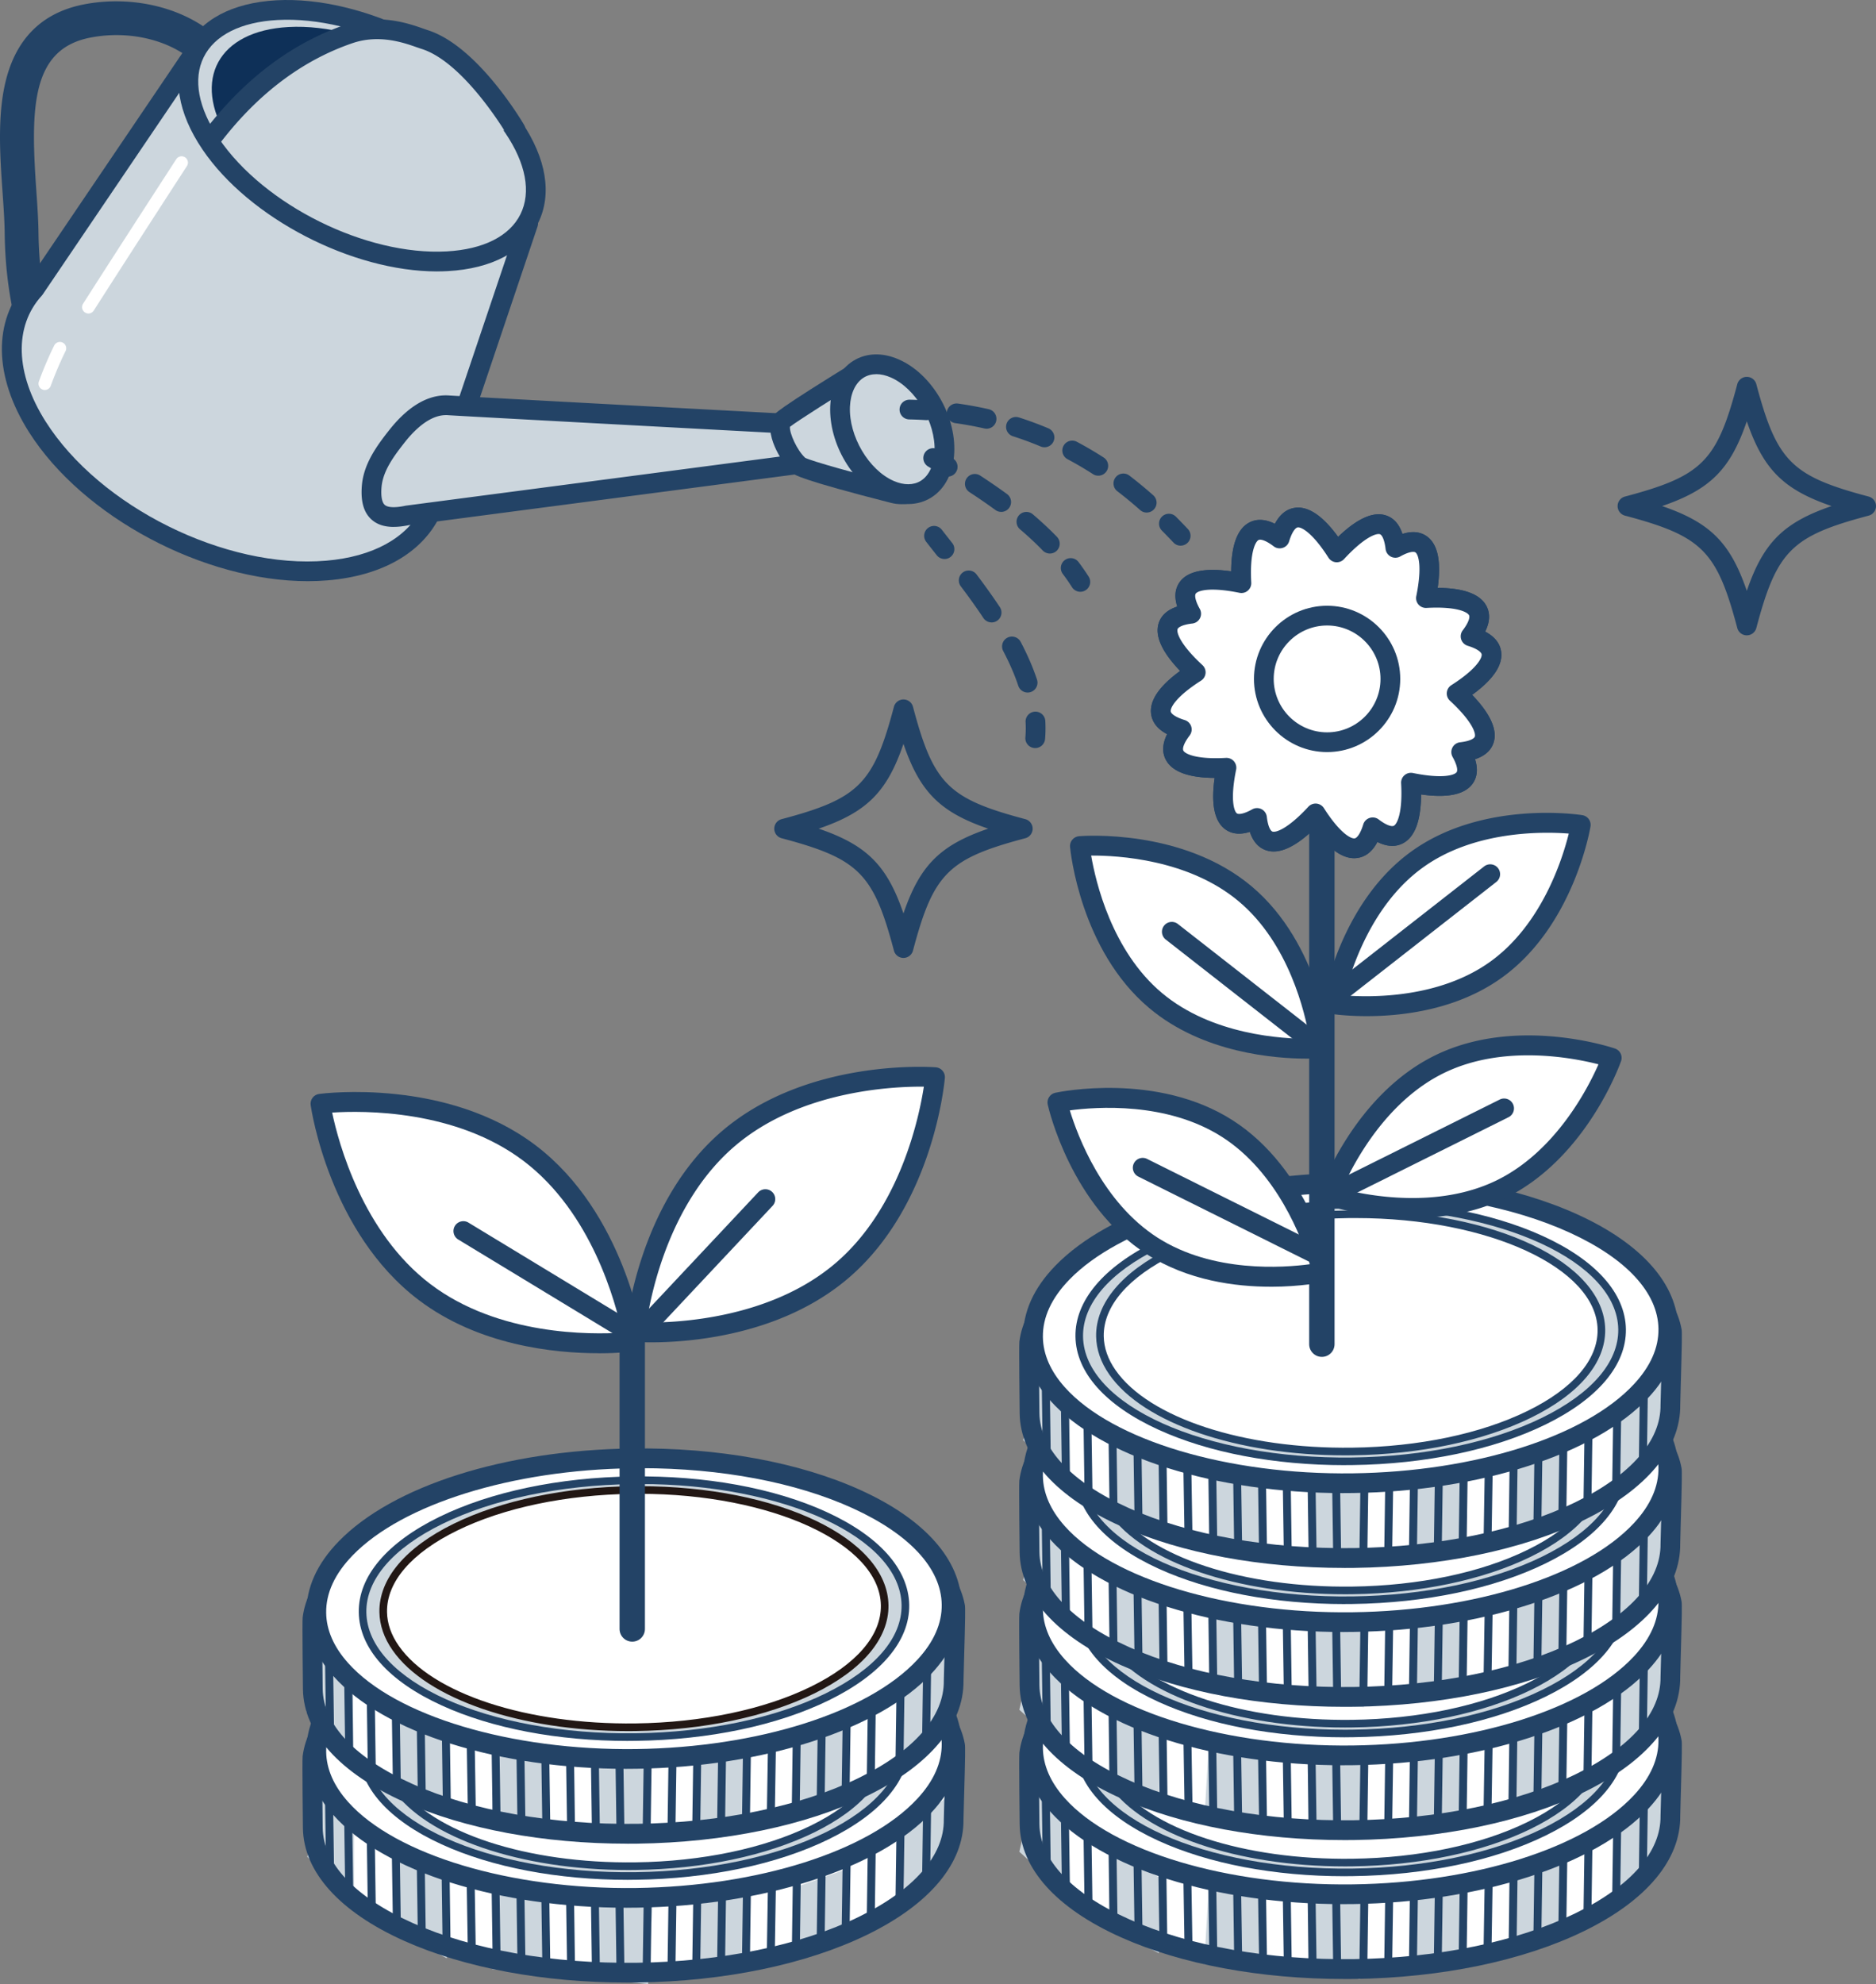 <svg id="design" xmlns="http://www.w3.org/2000/svg" viewBox="0 0 665.34 703.43"><rect x="0" y="0" width="665.34" height="703.43" fill="#808080" stroke="none"/><defs><style>.cls-1{fill:#fff}.cls-2{fill:#ccd6dd}.cls-3{fill:#234366}</style></defs><path class="cls-3" d="M12.72 124.14c-2.6 0-5-1.71-5.76-4.33-3.41-11.74-5.14-23.91-5.3-37.2-.05-4.32-.39-9.19-.75-14.35-.89-12.71-1.89-27.1 1.06-39.3 3.68-15.28 13-24.49 27.67-27.38 15.98-3.14 33.14.47 44.78 9.42 8.23 6.34 13.1 14.92 13.7 24.16a6.007 6.007 0 0 1-5.6 6.38c-3.3.22-6.16-2.29-6.38-5.6-.48-7.37-5.18-12.46-9.04-15.43-8.99-6.91-22.45-9.66-35.15-7.16-20.92 4.11-21.1 25.01-19.08 54.07.37 5.33.72 10.37.78 15.03.15 12.19 1.73 23.32 4.83 34.01a6 6 0 0 1-5.76 7.67z"/><path class="cls-2" d="m12.26 102.41 57.62-85.05 117.45 61.81-34.51 102.38c-5.59 11.33-18.3 19.13-36.8 20.71-36.94 3.16-82.98-19.67-102.82-50.99-12.16-19.2-11.66-37.13-.94-48.86z"/><path class="cls-3" d="M109.15 206.05c-36.67 0-79.73-22.64-98.9-52.9-12.52-19.77-12.79-39.52-.74-52.9L66.98 15.4c1-1.48 2.95-1.96 4.53-1.13l117.45 61.81c1.52.8 2.24 2.59 1.69 4.21l-34.51 102.38c-.05.15-.11.29-.18.43-6.4 12.97-20.48 21.01-39.64 22.65-2.36.2-4.75.3-7.17.3zM71.02 21.91l-55.86 82.47c-.09.14-.2.27-.31.4-9.97 10.91-9.48 27.6 1.31 44.63 19.18 30.28 63.84 52.43 99.56 49.37 16.52-1.41 28.54-8.01 33.86-18.57l33.48-99.33L71.02 21.91zm-58.76 80.5z"/><path class="cls-2" d="M74.72 51.05c16.66 24.59 54.2 43.21 83.86 41.58 29.65-1.62 40.19-22.86 23.53-47.45C165.45 20.59 127.9 1.98 98.25 3.6S58.06 26.46 74.72 51.05z"/><path class="cls-3" d="M155 96.23c-30.05 0-66.63-18.8-83.18-43.22-8.8-12.98-10.87-25.71-5.84-35.86C71.01 7 82.4.96 98.06.1c30.71-1.67 69.7 17.67 86.94 43.12 8.8 12.98 10.87 25.71 5.84 35.85s-16.42 16.2-32.08 17.05c-1.24.07-2.5.1-3.77.1h.01zM77.62 49.08c16.02 23.64 52.24 41.61 80.77 40.05 13.03-.71 22.33-5.39 26.19-13.17s1.95-18.02-5.37-28.82C163.19 23.5 126.97 5.54 98.44 7.09c-13.03.71-22.33 5.39-26.19 13.17s-1.95 18.02 5.36 28.82h.01z"/><path d="M80.74 48.81c16.97-21.08 31.72-31.83 43.14-36.83-7.36-1.9-14.71-2.78-21.58-2.4-24.92 1.36-34.24 18.74-21.56 39.23z" style="fill:#0e3058"/><path class="cls-2" d="M182.84 46.03s-15.61-26.75-32.22-32.02c-4.18-1.32-14.77-6.11-26.74-2.03-11.75 4.01-29.54 12.87-46.51 33.95-.91 1.13-1.83 2.29-2.76 3.49l108.23-3.39z"/><path class="cls-3" d="M74.61 52.92c-.75 0-1.5-.24-2.14-.74a3.501 3.501 0 0 1-.62-4.91c.94-1.21 1.87-2.39 2.8-3.54 13.73-17.05 29.91-28.85 48.1-35.06 11.73-4.01 22.27-.32 27.33 1.46.61.21 1.14.4 1.6.55 17.7 5.61 33.52 32.45 34.19 33.59.97 1.67.41 3.81-1.26 4.79-1.67.97-3.81.41-4.79-1.26-.15-.26-15.14-25.65-30.26-30.45-.51-.16-1.11-.37-1.8-.61-4.65-1.63-13.31-4.66-22.75-1.44-16.91 5.78-32.03 16.82-44.91 32.83-.9 1.12-1.81 2.26-2.72 3.44-.69.89-1.72 1.35-2.77 1.35z"/><path class="cls-2" d="M145.81 149.23c3.82-3.41 8.35-5.89 13.3-5.52 3.44.26 117.24 6.37 133.57 7.21l-4.13 12.9-144.12 18.91c-9.03 1.93-13.39-.8-12.6-10.29.56-6.8 4.89-12.66 9.06-17.92 1.46-1.84 3.11-3.67 4.93-5.3z"/><path class="cls-3" d="M139.62 186.81c-3.28 0-5.85-.85-7.78-2.55-2.83-2.49-3.97-6.45-3.5-12.11.63-7.65 5.19-13.98 9.81-19.8 1.74-2.19 3.53-4.12 5.34-5.73 5.2-4.65 10.55-6.8 15.9-6.4 3.38.25 116.12 6.31 133.48 7.2 1.08.06 2.08.61 2.7 1.51.62.89.79 2.02.46 3.06l-4.13 12.9a3.491 3.491 0 0 1-2.88 2.4l-143.99 18.89c-1.98.41-3.77.62-5.4.62zm18.52-39.63c-3.17 0-6.53 1.57-10 4.67-1.51 1.35-3.03 2.98-4.51 4.86-4.11 5.19-7.84 10.33-8.32 16.03-.26 3.16.15 5.39 1.15 6.27 1.09.96 3.66 1.07 7.23.31.09-.02.18-.04.28-.05l141.92-18.62 2.07-6.47c-27.04-1.42-125.93-6.74-129.11-6.98-.24-.02-.47-.03-.71-.03zm-12.33 2.07z"/><path class="cls-2" d="M307.29 129.83c4.34-2.4 28.35 23.44 24.8 34.53-2.64 8.26-8.73 12.1-15.17 10.54 0 0-31.45-8.02-33.47-9.77-2.8-2.43-8.35-11.3-6.37-15.72.62-1.4 30.21-19.57 30.21-19.57z"/><path class="cls-3" d="M319.73 178.75c-1.19 0-2.4-.14-3.63-.44-32.29-8.24-34.28-9.96-34.94-10.53-1.91-1.65-4.25-4.96-5.84-8.23-1.57-3.23-3.09-7.87-1.44-11.56.52-1.17 1.06-2.38 31.57-21.13.05-.03.09-.06.14-.08 3.31-1.83 7.3.87 10.41 3.42 8.21 6.75 22.83 24.58 19.42 35.24-2.66 8.33-8.72 13.32-15.7 13.32zm-34.16-16.43c2.54 1.25 18.22 5.61 32.22 9.19 4.76 1.15 8.98-1.99 10.97-8.22.71-2.21-.57-6.43-3.41-11.29-5.42-9.27-14.02-17.36-17.07-18.68-12.12 7.46-25.17 15.74-28.12 17.99-.2 2.29 2.54 8.37 5.4 11h.01zm-.13-.06zm-5.74-10.55z"/><g><path class="cls-2" d="M334.94 160.27c.5-11.89-7.38-25.16-17.59-29.64-10.22-4.48-18.91 1.54-19.41 13.43s7.37 25.17 17.59 29.64c10.21 4.48 18.9-1.54 19.41-13.43z"/><path class="cls-3" d="M322.12 178.7c-2.58 0-5.28-.59-7.99-1.78-11.6-5.08-20.25-19.58-19.68-33 .3-7.1 3.28-12.93 8.16-15.98 4.61-2.87 10.34-3.06 16.15-.51 11.6 5.08 20.25 19.57 19.68 32.99-.3 7.11-3.28 12.93-8.17 15.98-2.45 1.53-5.22 2.3-8.15 2.3zm-11.34-46.04c-1.65 0-3.16.41-4.47 1.22-2.9 1.81-4.67 5.57-4.87 10.33-.44 10.38 6.66 22.42 15.5 26.29 3.62 1.59 7.04 1.57 9.63-.04 2.9-1.81 4.67-5.57 4.88-10.34.44-10.38-6.66-22.41-15.5-26.29-1.8-.79-3.54-1.18-5.16-1.18h-.01zm24.16 27.63z"/></g><path class="cls-1" d="M15.9 138.27c-.25 0-.5-.04-.74-.13a2.246 2.246 0 0 1-1.38-2.86c.09-.25 2.2-6.24 5.45-12.8.55-1.11 1.9-1.56 3.01-1.01 1.11.55 1.56 1.9 1.01 3.01-3.13 6.32-5.21 12.23-5.24 12.29-.32.92-1.19 1.5-2.12 1.5zM31.36 111.14a2.248 2.248 0 0 1-1.9-3.45c12.58-19.72 32.85-50.94 33.06-51.26a2.256 2.256 0 0 1 3.11-.66c1.04.68 1.34 2.07.66 3.11-.2.31-20.46 31.52-33.04 51.23-.43.67-1.15 1.04-1.89 1.04z"/><g><path class="cls-3" d="M328.53 148.94h-.22c-1.93-.12-3.9-.2-5.85-.24a3.49 3.49 0 0 1-3.42-3.57c.04-1.93 1.61-3.45 3.57-3.42 2.05.04 4.11.13 6.14.25 1.93.12 3.4 1.78 3.28 3.71a3.5 3.5 0 0 1-3.49 3.28h-.01zM406.69 181.72c-.83 0-1.66-.29-2.32-.88-2.67-2.37-5.41-4.63-8.14-6.71a3.504 3.504 0 0 1 4.25-5.57c2.86 2.19 5.73 4.55 8.53 7.03a3.498 3.498 0 0 1 .3 4.94c-.69.78-1.65 1.18-2.62 1.18zm-17.17-13.07c-.65 0-1.31-.18-1.89-.56-2.96-1.9-6-3.69-9.06-5.31a3.501 3.501 0 0 1 3.27-6.19 130.7 130.7 0 0 1 9.58 5.61 3.505 3.505 0 0 1-1.9 6.45zm-19.08-10.08c-.45 0-.91-.09-1.35-.27-3.21-1.35-6.52-2.57-9.84-3.63-1.84-.59-2.86-2.56-2.27-4.4s2.56-2.85 4.4-2.27c3.51 1.12 7.02 2.42 10.42 3.85 1.78.75 2.62 2.8 1.87 4.58a3.492 3.492 0 0 1-3.23 2.14zm-20.54-6.58c-.26 0-.52-.03-.78-.09-3.37-.76-6.85-1.4-10.33-1.89-1.91-.27-3.25-2.04-2.98-3.95s2.04-3.25 3.95-2.98c3.68.52 7.35 1.19 10.91 2a3.504 3.504 0 0 1-.77 6.92zM418.73 193.46c-.93 0-1.86-.37-2.55-1.1-1.41-1.49-2.75-2.88-4.1-4.24-1.36-1.37-1.36-3.59.01-4.95s3.59-1.36 4.95 0c1.4 1.41 2.79 2.84 4.24 4.38a3.496 3.496 0 0 1-.15 4.95c-.68.64-1.54.95-2.4.95z"/></g><g><path class="cls-3" d="M336.1 168.99c-.62 0-1.25-.16-1.82-.51a772.06 772.06 0 0 0-5.11-3.08 3.5 3.5 0 0 1 3.59-6.01c1.71 1.02 3.44 2.06 5.17 3.11a3.501 3.501 0 0 1-1.82 6.49h-.01zM372.34 196.25a3.5 3.5 0 0 1-2.52-1.07c-2.43-2.51-5.14-5.04-8.06-7.52a3.5 3.5 0 0 1-.4-4.93 3.5 3.5 0 0 1 4.93-.4c3.09 2.63 5.97 5.31 8.56 7.99 1.34 1.39 1.31 3.61-.08 4.95-.68.66-1.56.98-2.43.98zm-17.25-14.77c-.72 0-1.44-.22-2.06-.67-2.84-2.07-5.86-4.15-9.21-6.34a3.503 3.503 0 0 1-1.02-4.84 3.5 3.5 0 0 1 4.84-1.02c3.46 2.26 6.57 4.4 9.51 6.55a3.5 3.5 0 0 1 .76 4.89c-.68.94-1.75 1.44-2.83 1.44zM383.16 209.81c-1.16 0-2.29-.57-2.96-1.62-1-1.57-2.1-3.16-3.27-4.71a3.496 3.496 0 0 1 .7-4.9 3.505 3.505 0 0 1 4.9.7c1.27 1.7 2.47 3.43 3.57 5.15 1.04 1.63.56 3.79-1.07 4.83-.58.37-1.23.55-1.88.55z"/></g><g><path class="cls-3" d="M334.97 198.18a3.48 3.48 0 0 1-2.75-1.34l-.14-.17c-1.23-1.56-2.43-3.09-3.58-4.56a3.491 3.491 0 0 1 .62-4.91 3.492 3.492 0 0 1 4.91.62c1.14 1.47 2.33 2.98 3.55 4.53l.14.17a3.51 3.51 0 0 1-.58 4.92c-.64.51-1.41.75-2.16.75h-.01zM364.46 245.53a3.5 3.5 0 0 1-3.32-2.4c-1.29-3.89-3.09-8.03-5.34-12.31-.9-1.71-.25-3.83 1.46-4.73s3.83-.24 4.73 1.47c2.44 4.62 4.38 9.12 5.79 13.37.61 1.83-.39 3.82-2.22 4.42-.37.12-.74.18-1.1.18zm-12.77-24.86c-1.13 0-2.24-.55-2.92-1.56-2.3-3.47-4.92-7.14-8.01-11.24a3.505 3.505 0 0 1 .69-4.9 3.503 3.503 0 0 1 4.9.69c3.17 4.21 5.87 8 8.25 11.58 1.07 1.61.63 3.78-.98 4.85-.6.4-1.27.59-1.93.59zM367.15 265.22c-.1 0-.2 0-.3-.01a3.506 3.506 0 0 1-3.19-3.79c.15-1.78.18-3.62.07-5.49a3.502 3.502 0 0 1 6.99-.41c.13 2.2.1 4.39-.08 6.5a3.508 3.508 0 0 1-3.48 3.2h-.01z"/></g><g><path class="cls-1" d="M592.42 643.76c.42 29.17-49.12 53.49-112.25 54.33-63.11.85-114.62-22.12-115.04-51.3-.02-1.17-.26-23.84-.12-25 3.47-27.62 52.86-41.28 113.46-42.08 60.01-.8 109.42 10.75 114.48 37.89.27 1.39-.55 24.71-.53 26.16z"/><path class="cls-2" d="m393.35 656.2 17.75 9.35-.1 26.92-17.81-9.22.16-27.05zM428.73 668.14l17.66 3.45v26.02l-19.29-1.28 1.63-28.19zM463.95 671.59s20.02.26 20 1.72-1.56 28.31-1.56 28.31l-18.44-1.79v-28.24zM499.96 673.31l17.66-2.72 1.18 24.94-18.84 3.45v-25.67zM535.32 667.05l17.67-6.27v24.57l-17.72 5.6.05-23.9zM572.59 648l17.17-13.86-.49 21.21s-16.06 22.86-16.03 20.6-.65-27.95-.65-27.95zM367.11 631.71l11 14.26v25.58l-16.59-15.04 5.59-24.8z"/><path class="cls-3" d="M476.77 701.62c-29.74 0-57.7-5.19-79.05-14.71-23.05-10.28-35.86-24.5-36.09-40.06 0-.24-.28-23.92-.1-25.46 3.44-27.37 47.13-44.24 116.89-45.16 69.93-.95 112.96 13.91 117.96 40.74.19.98.17 4.11-.31 20.61-.09 2.94-.17 5.71-.16 6.14.22 15.58-11.94 30.14-34.26 40.99-21.56 10.48-50.48 16.48-81.44 16.9-1.15.02-2.3.02-3.45.02zm-108.28-79.48c-.09 1.89.09 21.28.14 24.59.18 12.67 11.53 24.66 31.94 33.76 21.28 9.49 49.53 14.49 79.56 14.09 29.95-.4 57.81-6.15 78.47-16.19 19.74-9.59 30.51-21.88 30.32-34.59 0-.5.05-2.45.17-6.44.17-5.7.51-17.48.4-19.24-4.35-22.41-46.84-35.76-110.97-34.91-64.88.86-107.02 15.77-110.03 38.94zm221-3.97s0 .05.01.07c0-.02 0-.05-.01-.07z"/><path class="cls-3" d="m387.46 675.35-2.82.04-.45-31.65 2.81-.05.46 31.66zM379.46 669.83l-2.83.04-.45-31.65 2.83-.03.45 31.64zM372.65 661.48l-2.82.04-.45-31.66 2.83-.03.44 31.65zM396.34 681.22l-2.81.02-.46-31.64 2.81-.04.46 31.66zM405.17 683.59l-2.81.04-.46-31.66 2.82-.03.45 31.65z"/><path class="cls-3" transform="rotate(-.78 412.67 672.015)" d="M410.95 656.52h2.82v31.66h-2.82z"/><path class="cls-3" transform="rotate(-.93 421.487 674.981)" d="M419.85 659.08h2.82v31.65h-2.82z"/><path class="cls-3" d="m431.71 692.68-2.82.04-.44-31.66 2.8-.03.46 31.65zM440.54 694.75l-2.82.05-.45-31.65 2.8-.03.47 31.63zM449.38 697.23l-2.83.03-.45-31.65 2.82-.04.46 31.66zM458.14 697.58l-2.8.05-.47-31.65 2.82-.04.45 31.64zM466.94 696.98l-2.82.04-.45-31.66 2.8-.03.47 31.65zM475.64 696.98l-2.82.04-.45-31.66 2.81-.03.46 31.65zM561.58 679.7l2.82.04.45-31.65-2.81-.05-.46 31.66zM571.76 674.19l2.82.04.45-31.66-2.82-.03-.45 31.65zM581.19 667.29l2.83.04.45-31.65-2.83-.03-.45 31.64zM552.71 682.3l2.8.03.46-31.64-2.81-.04-.45 31.65zM543.87 684.68l2.81.04.46-31.67-2.82-.02-.45 31.65z"/><path class="cls-3" transform="rotate(-89.21 536.681 673.476)" d="M520.86 672.07h31.66v2.82h-31.66z"/><path class="cls-3" transform="rotate(-89.07 527.815 676.047)" d="M511.99 674.64h31.65v2.82h-31.65z"/><path class="cls-3" d="m517.33 693.77 2.82.04.45-31.66-2.81-.04-.46 31.66zM508.51 695.84l2.81.04.45-31.64-2.8-.04-.46 31.64zM499.66 698.32l2.83.03.45-31.66-2.82-.03-.46 31.66zM490.9 698.67l2.8.05.48-31.65-2.83-.04-.45 31.64zM482.11 698.07l2.81.03.46-31.65-2.81-.03-.46 31.65z"/><g><path class="cls-1" d="M591.68 616.79c.11 7.8-3.32 15.26-9.6 22.02-17.38 18.74-56.57 32.16-102.28 32.76-47.14.63-87.71-12.51-104.8-31.72-5.47-6.14-8.54-12.92-8.64-20.04-.43-29.44 49.66-53.97 111.89-54.8 62.22-.83 113 22.34 113.43 51.78z"/><path class="cls-3" d="M476.58 675.09c-45.62 0-86.27-12.78-104.19-32.91-6.21-6.97-9.41-14.48-9.52-22.32-.13-8.92 3.71-17.47 11.42-25.4 19.18-19.73 59-32.35 103.92-32.95 30.62-.41 59.51 4.87 81.39 14.85 22.72 10.37 35.36 24.71 35.59 40.37.12 8.56-3.42 16.79-10.53 24.45-18.54 19.99-59.68 33.29-104.8 33.88-1.09.01-2.19.02-3.27.02h-.01zm4.95-106.59c-1.07 0-2.14 0-3.22.02-42.48.57-81.34 12.67-99 30.83-6.37 6.55-9.54 13.42-9.44 20.42.09 6.11 2.69 12.09 7.75 17.76 16.79 18.86 57.8 31.13 102.14 30.55 43.3-.57 82.46-12.99 99.76-31.64 5.85-6.3 8.76-12.89 8.67-19.59-.18-12.81-11.37-24.92-31.49-34.11-20.2-9.22-46.78-14.24-75.17-14.24z"/></g><g><path class="cls-2" d="M575.29 617.02c.35 25.13-42.45 46.09-95.61 46.8-53.17.71-96.56-19.1-96.92-44.23-.36-25.14 42.44-46.1 95.6-46.81 53.16-.72 96.55 19.09 96.93 44.24z"/><path class="cls-3" d="M476.91 665.19c-24.87 0-48.24-4.43-66.05-12.57-18.81-8.58-29.26-20.31-29.44-33.02s9.94-24.71 28.49-33.8c18.23-8.93 42.54-14.04 68.44-14.38 25.91-.35 50.35 4.1 68.83 12.54 18.81 8.58 29.27 20.31 29.46 33.03.18 12.71-9.94 24.71-28.5 33.79-18.24 8.93-42.54 14.03-68.44 14.38-.93.01-1.86.02-2.79.02zm4.27-91.07c-.93 0-1.86 0-2.8.02-25.51.34-49.41 5.35-67.29 14.1-17.56 8.6-27.14 19.73-26.98 31.34.35 24.35 43.21 43.6 95.55 42.9 25.51-.34 49.41-5.35 67.29-14.11 17.56-8.6 27.14-19.72 26.98-31.33-.36-23.94-41.71-42.93-92.76-42.93h.01z"/></g><g><path class="cls-1" d="M567.94 617.11c.32 23.21-39.22 42.57-88.32 43.22-39.62.55-73.39-11.26-85.09-28.05-2.81-4.01-4.36-8.32-4.44-12.79-.33-23.24 39.2-42.6 88.32-43.26.76 0 1.51-.02 2.26 0 48.06-.08 86.93 18.01 87.26 40.88h.01z"/><path class="cls-3" d="M476.99 661.7c-38.16 0-71.53-11.38-83.56-28.65-3.03-4.32-4.6-8.88-4.68-13.54-.17-11.79 9.2-22.92 26.37-31.33 16.85-8.26 39.33-12.98 63.28-13.3h.55c.59 0 1.17-.01 1.76 0h.34c49.16 0 87.91 18.51 88.25 42.21.16 11.78-9.21 22.9-26.38 31.3-16.86 8.25-39.33 12.97-63.27 13.29-.89.01-1.77.02-2.65.02h-.01zm2.85-84.12h-1.41c-23.55.32-45.61 4.95-62.11 13.03-16.18 7.93-25.01 18.18-24.86 28.87.07 4.1 1.48 8.15 4.19 12.03 11.83 16.96 45.58 28 83.97 27.48 23.55-.31 45.61-4.93 62.12-13.01 16.19-7.92 25.02-18.16 24.87-28.84-.32-21.84-38.69-39.55-85.59-39.55h-1.18z"/></g></g><g><path class="cls-1" d="M592.42 594.51c.42 29.17-49.12 53.49-112.25 54.33-63.11.85-114.62-22.12-115.04-51.3-.02-1.17-.26-23.84-.12-25 3.47-27.62 52.86-41.28 113.46-42.08 60.01-.8 109.42 10.75 114.48 37.89.27 1.39-.55 24.71-.53 26.16z"/><path class="cls-2" d="m393.35 605.87 17.75 9.35-.1 26.92-17.81-9.22.16-27.05zM428.73 617.81l17.66 3.45v26.02L427.1 646l1.63-28.19zM463.95 621.26s20.02.26 20 1.72-1.56 28.31-1.56 28.31l-18.44-1.79v-28.24zM499.96 622.98l17.66-2.72 1.18 24.94-18.84 3.45v-25.67zM535.32 616.72l17.67-6.27v24.57l-17.72 5.6.05-23.9zM572.59 597.67l17.17-13.86-.49 21.21s-16.06 22.86-16.03 20.6-.65-27.95-.65-27.95zM367.11 581.38l11 14.26v25.58l-16.59-15.04 5.59-24.8z"/><path class="cls-3" d="M476.77 652.37c-29.74 0-57.7-5.19-79.06-14.72-23.05-10.28-35.86-24.5-36.09-40.06 0-.24-.28-23.91-.1-25.46 3.44-27.37 47.13-44.24 116.89-45.16 69.93-.96 112.96 13.91 117.96 40.74.19.98.17 4.11-.31 20.61-.09 2.94-.17 5.71-.16 6.14.22 15.58-11.94 30.14-34.26 40.99-21.56 10.48-50.48 16.48-81.44 16.9-1.15.02-2.3.02-3.45.02h.02zM368.49 572.9c-.09 1.89.09 21.28.14 24.59.18 12.67 11.53 24.66 31.94 33.76 21.28 9.49 49.53 14.5 79.56 14.09 29.95-.4 57.81-6.15 78.47-16.19 19.74-9.6 30.51-21.88 30.32-34.59 0-.5.05-2.45.17-6.44.17-5.7.51-17.48.4-19.24-4.35-22.41-46.83-35.77-110.97-34.91-64.88.86-107.02 15.77-110.03 38.94zm221.01-3.97s0 .05.01.07c0-.02 0-.05-.01-.07z"/><path class="cls-3" d="m387.46 626.1-2.82.04-.45-31.65 2.81-.05.46 31.66zM379.46 620.59l-2.83.04-.45-31.66 2.83-.03.45 31.65zM372.65 612.23l-2.82.04-.45-31.66 2.83-.02.44 31.64zM396.34 631.97l-2.81.02-.46-31.64 2.81-.04.46 31.66zM405.17 634.35l-2.81.03-.46-31.66 2.82-.03.45 31.66z"/><path class="cls-3" transform="rotate(-.79 412.745 622.965)" d="M411.04 607.23h2.82v31.66h-2.82z"/><path class="cls-3" transform="rotate(-.93 421.27 625.69)" d="M419.87 609.82h2.82v31.65h-2.82z"/><path class="cls-3" d="m431.71 643.44-2.82.03-.44-31.65 2.8-.04.46 31.66zM440.54 645.5l-2.82.05-.45-31.65 2.8-.03.47 31.63zM449.38 647.99l-2.83.02-.45-31.65 2.82-.03.46 31.66zM458.14 648.34l-2.8.04-.47-31.65 2.82-.04.45 31.65zM466.94 647.74l-2.82.03-.45-31.66 2.8-.03.47 31.66zM475.64 647.74l-2.82.03-.45-31.66 2.81-.03.46 31.66zM561.58 630.45l2.82.05.45-31.66-2.81-.05-.46 31.66zM571.76 624.94l2.82.04.45-31.66-2.82-.02-.45 31.64zM581.19 618.05l2.83.04.45-31.66-2.83-.03-.45 31.65zM552.71 633.06l2.8.02.46-31.64-2.81-.04-.45 31.66zM543.87 635.43l2.81.04.46-31.66-2.82-.03-.45 31.65z"/><path class="cls-3" transform="rotate(-89.22 536.607 624.14)" d="M520.78 622.73h31.66v2.82h-31.66z"/><path class="cls-3" transform="rotate(-89.07 527.814 626.8)" d="M511.99 625.39h31.65v2.82h-31.65z"/><path class="cls-3" d="m517.33 644.52 2.82.04.45-31.66-2.81-.03-.46 31.65zM508.51 646.59l2.81.05.45-31.65-2.8-.03-.46 31.63zM499.66 649.07l2.83.03.45-31.65-2.82-.04-.46 31.66zM490.9 649.43l2.8.04.48-31.65-2.83-.04-.45 31.65zM482.11 648.83l2.81.03.46-31.66-2.81-.03-.46 31.66z"/><g><path class="cls-1" d="M591.68 567.54c.11 7.8-3.32 15.26-9.6 22.02-17.38 18.74-56.57 32.16-102.28 32.76-47.14.63-87.71-12.51-104.8-31.72-5.47-6.14-8.54-12.92-8.64-20.04-.43-29.44 49.66-53.97 111.89-54.8 62.22-.83 113 22.34 113.43 51.78z"/><path class="cls-3" d="M476.58 625.85c-45.62 0-86.27-12.78-104.19-32.91-6.21-6.97-9.41-14.48-9.52-22.32-.13-8.92 3.71-17.47 11.42-25.4 19.18-19.73 59-32.35 103.92-32.95 30.62-.42 59.51 4.87 81.39 14.85 22.72 10.37 35.36 24.71 35.59 40.37.12 8.56-3.42 16.79-10.53 24.45-18.54 19.99-59.68 33.29-104.8 33.88-1.09.01-2.19.02-3.27.02h-.01zm4.95-106.59c-1.07 0-2.14 0-3.22.02-42.48.57-81.34 12.67-99 30.83-6.37 6.55-9.54 13.42-9.44 20.42.09 6.11 2.69 12.09 7.75 17.76 16.79 18.86 57.87 31.12 102.14 30.55 43.3-.57 82.46-12.99 99.76-31.64 5.85-6.3 8.76-12.89 8.67-19.59-.18-12.81-11.37-24.92-31.49-34.11-20.2-9.22-46.78-14.24-75.16-14.24h-.01z"/></g><g><path class="cls-2" d="M575.29 567.77c.35 25.13-42.45 46.09-95.61 46.8-53.17.71-96.56-19.1-96.92-44.23-.36-25.14 42.44-46.1 95.6-46.81 53.16-.72 96.55 19.09 96.93 44.24z"/><path class="cls-3" d="M476.91 615.94c-24.87 0-48.23-4.43-66.05-12.57-18.81-8.58-29.26-20.31-29.44-33.02s9.94-24.71 28.49-33.8c18.23-8.93 42.54-14.04 68.44-14.38 25.92-.35 50.35 4.1 68.83 12.54 18.81 8.59 29.27 20.31 29.46 33.03.18 12.71-9.94 24.71-28.5 33.79-18.24 8.93-42.54 14.03-68.44 14.38-.93.01-1.86.02-2.79.02zm4.27-91.07c-.93 0-1.86 0-2.8.02-25.51.34-49.41 5.35-67.29 14.1-17.56 8.6-27.14 19.73-26.98 31.34.34 23.92 41.72 42.92 92.8 42.92.91 0 1.83 0 2.75-.02 25.51-.34 49.41-5.35 67.29-14.11 17.56-8.6 27.14-19.72 26.98-31.33-.36-23.93-41.72-42.93-92.76-42.93h.01z"/></g><g><path class="cls-1" d="M567.94 567.87c.32 23.21-39.22 42.57-88.32 43.22-39.62.55-73.39-11.26-85.09-28.05-2.81-4.01-4.36-8.32-4.44-12.79-.33-23.24 39.2-42.6 88.32-43.26.76 0 1.51-.02 2.26 0 48.06-.08 86.93 18.01 87.26 40.88h.01z"/><path class="cls-3" d="M476.99 612.46c-38.16 0-71.53-11.38-83.56-28.65-3.03-4.32-4.6-8.88-4.68-13.54-.17-11.79 9.2-22.92 26.37-31.33 16.85-8.26 39.33-12.98 63.28-13.3h.55c.59 0 1.17-.01 1.76 0h.34c49.16 0 87.9 18.51 88.25 42.21.16 11.78-9.21 22.9-26.38 31.3-16.86 8.25-39.33 12.97-63.27 13.29-.88.01-1.77.02-2.65.02h-.01zm2.84-84.12h-1.41c-23.55.32-45.61 4.95-62.11 13.03-16.18 7.93-25.01 18.18-24.86 28.86.07 4.11 1.48 8.15 4.19 12.03 11.83 16.96 45.55 28 83.97 27.48 23.55-.31 45.61-4.93 62.12-13.01 16.19-7.92 25.02-18.16 24.87-28.84-.32-21.84-38.68-39.55-85.59-39.55h-1.18z"/></g></g><g><path class="cls-1" d="M592.42 547.27c.42 29.17-49.12 53.49-112.25 54.33-63.11.85-114.62-22.12-115.04-51.3-.02-1.17-.26-23.84-.12-25 3.47-27.62 52.86-41.28 113.46-42.08 60.01-.8 109.42 10.75 114.48 37.89.27 1.39-.55 24.71-.53 26.16z"/><path class="cls-2" d="m394.7 559.87 17.74 9.35-.09 26.92-17.82-9.22.17-27.05zM430.07 571.81l17.66 3.45v26.02L428.44 600l1.63-28.19zM465.3 575.26s20.02.26 20 1.72-1.56 28.31-1.56 28.31l-18.44-1.79v-28.24zM501.3 576.98l17.66-2.72 1.18 24.94-18.84 3.45v-25.67zM536.66 570.72l17.68-6.27v24.57l-17.72 5.6.04-23.9zM573.93 551.67l17.17-13.86-.49 21.21s-16.06 22.86-16.03 20.6-.65-27.95-.65-27.95zM368.46 535.38l10.99 14.26v25.58l-16.58-15.04 5.59-24.8z"/><path class="cls-3" d="M476.77 605.13c-29.74 0-57.7-5.19-79.06-14.72-23.05-10.28-35.86-24.5-36.09-40.06 0-.24-.28-23.91-.1-25.46 3.44-27.37 47.13-44.24 116.89-45.16 69.93-.96 112.96 13.91 117.96 40.74.19.98.17 4.11-.31 20.61-.09 2.94-.17 5.71-.16 6.14.22 15.58-11.94 30.14-34.26 40.99-21.56 10.48-50.48 16.48-81.44 16.9-1.15.02-2.3.02-3.45.02h.02zm-108.28-79.47c-.09 1.89.09 21.28.14 24.59.18 12.67 11.53 24.66 31.94 33.76 21.28 9.49 49.53 14.49 79.56 14.09 29.95-.4 57.81-6.15 78.47-16.19 19.74-9.6 30.51-21.88 30.32-34.59 0-.5.05-2.45.17-6.44.17-5.7.51-17.48.4-19.24-4.35-22.41-46.83-35.77-110.97-34.91-64.88.86-107.02 15.77-110.03 38.94zm221.01-3.97s0 .05.01.07c0-.02 0-.05-.01-.07z"/><path class="cls-3" d="m387.46 578.86-2.82.04-.45-31.65 2.81-.05.46 31.66zM379.46 573.35l-2.83.04-.45-31.66 2.83-.03.45 31.65zM372.65 564.99l-2.82.04-.45-31.66 2.83-.02.44 31.64zM396.34 584.73l-2.81.03-.46-31.65 2.81-.04.46 31.66zM405.17 587.11l-2.81.03-.46-31.66 2.82-.03.45 31.66z"/><path class="cls-3" transform="rotate(-.79 412.344 575.819)" d="M411.03 559.99h2.82v31.66h-2.82z"/><path class="cls-3" transform="rotate(-.93 421.04 578.248)" d="M419.85 562.6h2.82v31.65h-2.82z"/><path class="cls-3" d="m431.71 596.2-2.82.03-.44-31.65 2.8-.04.46 31.66zM440.54 598.26l-2.82.05-.45-31.65 2.8-.03.47 31.63zM449.38 600.75l-2.83.02-.45-31.65 2.82-.03.46 31.66zM458.14 601.1l-2.8.05-.47-31.66 2.82-.04.45 31.65zM466.94 600.5l-2.82.03-.45-31.65 2.8-.04.47 31.66zM475.64 600.5l-2.82.03-.45-31.65 2.81-.04.46 31.66zM561.58 583.21l2.82.05.45-31.66-2.81-.04-.46 31.65zM571.76 577.7l2.82.04.45-31.66-2.82-.02-.45 31.64zM581.19 570.81l2.83.04.45-31.66-2.83-.02-.45 31.64zM552.71 585.82l2.8.02.46-31.64-2.81-.04-.45 31.66zM543.87 588.19l2.81.04.46-31.66-2.82-.03-.45 31.65z"/><path class="cls-3" transform="rotate(-89.22 536.602 576.9)" d="M520.77 575.49h31.66v2.82h-31.66z"/><path class="cls-3" transform="rotate(-89.07 527.823 579.553)" d="M512 578.14h31.65v2.82H512z"/><path class="cls-3" d="m517.33 597.29 2.82.03.45-31.65-2.81-.04-.46 31.66zM508.51 599.35l2.81.05.45-31.65-2.8-.03-.46 31.63zM499.66 601.83l2.83.03.45-31.65-2.82-.04-.46 31.66zM490.9 602.19l2.8.04.48-31.65-2.83-.04-.45 31.65zM482.11 601.59l2.81.03.46-31.66-2.81-.03-.46 31.66z"/><g><path class="cls-1" d="M591.68 520.3c.11 7.8-3.32 15.26-9.6 22.02-17.38 18.74-56.57 32.16-102.28 32.76-47.14.63-87.71-12.51-104.8-31.72-5.47-6.14-8.54-12.92-8.64-20.04-.43-29.44 49.66-53.97 111.89-54.8 62.22-.83 113 22.34 113.43 51.78z"/><path class="cls-3" d="M476.58 578.61c-45.62 0-86.27-12.78-104.19-32.91-6.21-6.97-9.41-14.48-9.52-22.32-.13-8.92 3.71-17.47 11.42-25.4 19.18-19.73 59-32.35 103.92-32.95 30.6-.43 59.51 4.87 81.39 14.85 22.72 10.37 35.36 24.71 35.59 40.37.12 8.56-3.42 16.79-10.53 24.45-18.54 19.99-59.68 33.29-104.8 33.88-1.09.01-2.19.02-3.27.02h-.01zm4.95-106.59c-1.07 0-2.15 0-3.22.02-42.48.57-81.34 12.67-99 30.83-6.37 6.55-9.54 13.42-9.44 20.42.09 6.11 2.69 12.09 7.75 17.76 16.79 18.86 57.84 31.13 102.14 30.55 43.3-.57 82.46-12.99 99.76-31.64 5.85-6.3 8.76-12.89 8.67-19.59-.18-12.81-11.37-24.92-31.49-34.11-20.2-9.22-46.78-14.24-75.16-14.24h-.01z"/></g><g><path class="cls-2" d="M575.29 520.53c.35 25.13-42.45 46.09-95.61 46.8-53.17.71-96.56-19.1-96.92-44.23-.36-25.14 42.44-46.1 95.6-46.81 53.16-.72 96.55 19.09 96.93 44.24z"/><path class="cls-3" d="M476.91 568.7c-24.87 0-48.23-4.43-66.05-12.57-18.81-8.58-29.26-20.31-29.44-33.02-.18-12.71 9.94-24.71 28.49-33.8 18.23-8.93 42.54-14.04 68.44-14.38 25.89-.35 50.35 4.1 68.83 12.54 18.81 8.58 29.27 20.31 29.46 33.03.18 12.71-9.94 24.71-28.5 33.79-18.24 8.93-42.54 14.03-68.44 14.38-.93.01-1.86.02-2.79.02zm4.27-91.07c-.93 0-1.86 0-2.8.02-25.51.34-49.41 5.35-67.29 14.1-17.56 8.6-27.14 19.73-26.98 31.34.35 24.35 43.21 43.59 95.55 42.9 25.51-.34 49.41-5.35 67.29-14.11 17.56-8.6 27.14-19.72 26.98-31.33-.36-23.93-41.72-42.93-92.76-42.93h.01z"/></g><g><path class="cls-1" d="M567.94 520.63c.32 23.21-39.22 42.57-88.32 43.22-39.62.55-73.39-11.26-85.09-28.05-2.81-4.01-4.36-8.32-4.44-12.79-.33-23.24 39.2-42.6 88.32-43.26.76 0 1.51-.02 2.26 0 48.06-.08 86.93 18.01 87.26 40.88h.01z"/><path class="cls-3" d="M476.99 565.22c-38.16 0-71.53-11.38-83.56-28.65-3.03-4.32-4.6-8.88-4.68-13.54-.17-11.79 9.2-22.92 26.37-31.33 16.85-8.26 39.33-12.98 63.28-13.3h.56c.59 0 1.17-.01 1.75 0h.34c49.16 0 87.9 18.51 88.25 42.21.16 11.78-9.21 22.9-26.38 31.3-16.86 8.25-39.33 12.97-63.27 13.29-.88.01-1.77.02-2.65.02h-.01zm2.85-84.12h-1.41c-23.55.32-45.61 4.95-62.11 13.03-16.18 7.93-25.01 18.18-24.86 28.86.07 4.11 1.48 8.15 4.19 12.03 11.83 16.96 45.55 28 83.97 27.48 23.55-.31 45.61-4.93 62.12-13.01 16.19-7.92 25.02-18.16 24.87-28.84-.32-21.84-38.68-39.55-85.59-39.55h-1.18z"/></g></g><g><path class="cls-1" d="M592.42 498.03c.42 29.17-49.12 53.49-112.25 54.33-63.11.85-114.62-22.12-115.04-51.3-.02-1.17-.26-23.84-.12-25 3.47-27.62 52.86-41.28 113.46-42.08 60.01-.8 109.42 10.75 114.48 37.89.27 1.39-.55 24.71-.53 26.16z"/><path class="cls-2" d="m394.7 510.3 17.74 9.35-.09 26.92-17.82-9.22.17-27.05zM430.07 522.24l17.66 3.45v26.02l-19.29-1.28 1.63-28.19zM465.3 525.69s20.02.26 20 1.72-1.56 28.31-1.56 28.31l-18.44-1.79v-28.24zM501.3 527.41l17.66-2.72 1.18 24.94-18.84 3.45v-25.67zM536.66 521.15l17.68-6.27v24.57l-17.72 5.6.04-23.9zM573.93 502.1l17.17-13.86-.49 21.21s-16.06 22.86-16.03 20.6-.65-27.95-.65-27.95zM368.46 485.81l10.99 14.26v25.58l-16.58-15.04 5.59-24.8z"/><path class="cls-3" d="M476.77 555.89c-29.74 0-57.7-5.19-79.05-14.71-23.05-10.28-35.86-24.5-36.09-40.06 0-.24-.28-23.91-.1-25.46 3.44-27.37 47.14-44.24 116.89-45.16 69.93-.95 112.96 13.91 117.96 40.74.19.98.17 4.11-.31 20.61-.09 2.94-.17 5.71-.16 6.14.22 15.58-11.94 30.14-34.26 40.99-21.56 10.48-50.48 16.48-81.44 16.9-1.15.02-2.3.02-3.45.02zm-108.28-79.48c-.09 1.89.09 21.28.14 24.59.18 12.67 11.53 24.66 31.94 33.76 21.27 9.49 49.52 14.49 79.56 14.09 29.95-.4 57.81-6.15 78.47-16.19 19.74-9.6 30.51-21.88 30.32-34.59 0-.5.05-2.45.17-6.44.17-5.7.51-17.48.4-19.24-4.35-22.41-46.83-35.76-110.97-34.91-64.88.86-107.02 15.77-110.03 38.94zm221.01-3.97s.01.05.01.07c0-.02 0-.05-.01-.07z"/><path class="cls-3" d="m387.46 529.61-2.82.05-.45-31.66 2.81-.04.46 31.65zM379.46 524.1l-2.83.04-.45-31.66 2.83-.02.45 31.64zM372.65 515.74l-2.82.04-.45-31.66 2.83-.02.44 31.64zM396.34 535.48l-2.81.03-.46-31.64 2.81-.04.46 31.65zM405.17 537.86l-2.81.04-.46-31.67 2.82-.03.45 31.66z"/><path class="cls-3" transform="rotate(-.79 412.684 526.502)" d="M411.03 510.73h2.82v31.66h-2.82z"/><path class="cls-3" transform="rotate(-.93 421.44 528.963)" d="M419.84 513.35h2.82V545h-2.82z"/><path class="cls-3" d="m431.71 546.95-2.82.04-.44-31.66 2.8-.04.46 31.66zM440.54 549.02l-2.82.04-.45-31.64 2.8-.04.47 31.64zM449.38 551.5l-2.83.03-.45-31.66 2.82-.03.46 31.66zM458.14 551.85l-2.8.05-.47-31.65 2.82-.05.45 31.65zM466.94 551.25l-2.82.03-.45-31.65 2.8-.03.47 31.65zM475.64 551.25l-2.82.03-.45-31.65 2.81-.03.46 31.65zM561.58 533.97l2.82.04.45-31.65-2.81-.05-.46 31.66zM571.76 528.45l2.82.04.45-31.65-2.82-.03-.45 31.64zM581.19 521.56l2.83.04.45-31.66-2.83-.02-.45 31.64zM552.71 536.57l2.8.03.46-31.65-2.81-.03-.45 31.65zM543.87 538.95l2.81.04.46-31.67-2.82-.03-.45 31.66z"/><path class="cls-3" transform="rotate(-89.21 536.688 527.729)" d="M520.86 526.32h31.66v2.82h-31.66z"/><path class="cls-3" transform="rotate(-89.07 527.837 530.32)" d="M512.01 528.91h31.65v2.82h-31.65z"/><path class="cls-3" d="m517.33 548.04 2.82.03.45-31.65-2.81-.04-.46 31.66zM508.51 550.1l2.81.05.45-31.64-2.8-.04-.46 31.63zM499.66 552.59l2.83.02.45-31.65-2.82-.03-.46 31.66zM490.9 552.94l2.8.05.48-31.65-2.83-.05-.45 31.65zM482.11 552.34l2.81.03.46-31.65-2.81-.04-.46 31.66z"/><g><path class="cls-1" d="M591.68 471.06c.11 7.8-3.32 15.26-9.6 22.02-17.38 18.74-56.57 32.16-102.28 32.76-47.14.63-87.71-12.51-104.8-31.72-5.47-6.14-8.54-12.92-8.64-20.04-.43-29.44 49.66-53.97 111.89-54.8 62.22-.83 113 22.34 113.43 51.78z"/><path class="cls-3" d="M476.58 529.36c-45.62 0-86.27-12.78-104.18-32.91-6.21-6.97-9.41-14.48-9.52-22.32-.13-8.92 3.71-17.47 11.42-25.4 19.18-19.73 59-32.35 103.92-32.95 30.6-.42 59.51 4.87 81.39 14.85C582.33 441 594.97 455.34 595.2 471c.12 8.56-3.42 16.79-10.53 24.45-18.54 19.99-59.68 33.29-104.8 33.88-1.09.01-2.19.02-3.28.02h-.01zm4.95-106.59c-1.07 0-2.15 0-3.22.02-42.48.57-81.34 12.67-99 30.83-6.37 6.55-9.54 13.42-9.44 20.42.09 6.11 2.69 12.09 7.75 17.76 16.79 18.86 57.87 31.13 102.14 30.55 43.3-.57 82.46-12.99 99.76-31.64 5.85-6.3 8.76-12.89 8.67-19.59-.18-12.81-11.37-24.92-31.49-34.11-20.2-9.22-46.78-14.24-75.16-14.24h-.01z"/></g><g><path class="cls-2" d="M575.29 471.29c.35 25.13-42.45 46.09-95.61 46.8-53.17.71-96.56-19.1-96.92-44.23-.36-25.14 42.44-46.1 95.6-46.81 53.16-.72 96.55 19.09 96.93 44.24z"/><path class="cls-3" d="M476.91 519.45c-24.87 0-48.23-4.43-66.05-12.57-18.81-8.58-29.26-20.31-29.44-33.02s9.94-24.71 28.49-33.8c18.23-8.93 42.54-14.04 68.44-14.38 25.91-.36 50.35 4.1 68.83 12.54 18.81 8.58 29.27 20.31 29.46 33.03.18 12.71-9.94 24.71-28.5 33.79-18.24 8.93-42.54 14.03-68.44 14.38-.93.01-1.86.02-2.79.02zm4.27-91.07c-.93 0-1.86 0-2.8.02-25.51.34-49.41 5.35-67.29 14.1-17.56 8.6-27.14 19.73-26.98 31.34.35 24.35 43.21 43.58 95.55 42.9 25.51-.34 49.41-5.35 67.29-14.11 17.56-8.6 27.14-19.72 26.98-31.33-.36-23.94-41.71-42.93-92.76-42.93h.01z"/></g><g><path class="cls-1" d="M567.94 471.38c.32 23.21-39.22 42.57-88.32 43.22-39.62.55-73.39-11.26-85.09-28.05-2.81-4.01-4.36-8.32-4.44-12.79-.33-23.24 39.2-42.6 88.32-43.26.76 0 1.51-.02 2.26 0 48.06-.08 86.93 18.01 87.26 40.88h.01z"/><path class="cls-3" d="M476.99 515.97c-38.16 0-71.53-11.38-83.56-28.65-3.03-4.33-4.6-8.88-4.68-13.54-.17-11.79 9.2-22.92 26.37-31.33 16.85-8.25 39.33-12.98 63.28-13.3h.55c.59 0 1.17-.01 1.76 0h.34c49.16 0 87.91 18.51 88.25 42.21.16 11.78-9.21 22.9-26.38 31.3-16.86 8.25-39.33 12.97-63.27 13.29-.88.01-1.77.02-2.65.02h-.01zm2.84-84.12h-1.41c-23.55.32-45.61 4.95-62.11 13.03-16.18 7.93-25.01 18.18-24.86 28.86.07 4.1 1.48 8.15 4.19 12.03 11.83 16.96 45.55 27.99 83.97 27.48 23.55-.31 45.61-4.93 62.12-13.01 16.19-7.92 25.02-18.16 24.87-28.84-.32-21.84-38.69-39.55-85.59-39.55h-1.18z"/></g></g><g><path class="cls-3" d="M468.81 481.06c-2.49 0-4.5-2.01-4.5-4.5V288.6c0-2.49 2.01-4.5 4.5-4.5s4.5 2.01 4.5 4.5v187.96c0 2.49-2.01 4.5-4.5 4.5z"/><path class="cls-1" d="M441.59 316.88c23.61 19.8 26.87 54.78 26.87 54.78s-35.01 2.87-58.62-16.93-26.87-54.78-26.87-54.78 35.01-2.87 58.62 16.93z"/><path class="cls-3" d="M463.44 375.32c-11 0-36.73-1.88-55.84-17.91-24.43-20.49-27.96-55.65-28.1-57.14-.09-.93.2-1.86.8-2.57.6-.72 1.46-1.16 2.4-1.24 1.49-.12 36.73-2.75 61.15 17.74 24.43 20.49 27.96 55.65 28.1 57.14.09.93-.2 1.86-.8 2.57-.6.72-1.46 1.16-2.4 1.24-.32.03-2.25.17-5.31.17zm-76.45-72c1.58 9.26 7.29 33.79 25.1 48.73s42.93 16.29 52.35 16.25c-1.58-9.26-7.29-33.79-25.1-48.73-17.81-14.94-42.98-16.29-52.35-16.24z"/><path class="cls-1" d="M435.3 400.15c25.94 16.62 33.65 50.9 33.65 50.9s-34.36 7.32-60.3-9.3c-25.94-16.62-33.65-50.9-33.65-50.9s34.36-7.32 60.3 9.3z"/><path class="cls-3" d="M450.67 456.19c-12.59 0-29.38-2.19-43.91-11.49-26.85-17.2-34.85-51.62-35.17-53.08-.21-.91-.04-1.87.47-2.66.5-.79 1.3-1.34 2.22-1.54 1.46-.31 36.07-7.43 62.92 9.78 26.85 17.2 34.85 51.62 35.17 53.08.21.91.04 1.87-.47 2.66-.5.79-1.3 1.34-2.22 1.54-.67.14-8.33 1.72-19.01 1.72zm-71.25-62.52c2.75 8.98 11.54 32.58 31.12 45.12 19.58 12.54 44.69 10.68 54 9.42-2.75-8.98-11.54-32.58-31.12-45.12s-44.68-10.68-54-9.42z"/><path class="cls-1" d="M502.56 304.74c-24.3 17.54-29.94 51.25-29.94 51.25s33.77 5.26 58.07-12.28c24.3-17.54 29.94-51.25 29.94-51.25s-33.77-5.26-58.07 12.28z"/><path class="cls-3" d="M484.72 360.26c-7.22 0-12.11-.73-12.64-.81a3.496 3.496 0 0 1-2.91-4.04c.24-1.43 6.17-35.33 31.34-53.51 25.18-18.18 59.22-13.13 60.66-12.9a3.496 3.496 0 0 1 2.91 4.04c-.24 1.43-6.17 35.33-31.34 53.51-15.97 11.53-35.5 13.71-48.02 13.71zm-7.85-7.34c9.18.71 33.53 1.12 51.77-12.05 18.24-13.17 25.52-36.4 27.74-45.34-9.18-.71-33.53-1.12-51.77 12.05-18.29 13.2-25.54 36.41-27.74 45.34zm25.69-48.18z"/><g><path class="cls-1" d="M510.64 377.24c-27.71 13.47-39.37 46.61-39.37 46.61s33.26 11.29 60.97-2.18c27.71-13.47 39.37-46.61 39.37-46.61s-33.27-11.29-60.97 2.18z"/><path class="cls-3" d="M500.82 431.81c-16.67 0-29.8-4.35-30.67-4.65a3.49 3.49 0 0 1-2.17-4.47c.5-1.41 12.47-34.65 41.14-48.6 28.67-13.94 62.21-2.83 63.63-2.35a3.49 3.49 0 0 1 2.17 4.47c-.5 1.41-12.47 34.65-41.14 48.6-10.96 5.33-22.64 7-32.96 7zm-24.83-10.26c9.1 2.34 33.82 7.13 54.73-3.04 20.91-10.17 32.41-32.57 36.19-41.17-9.1-2.34-33.82-7.13-54.73 3.04-20.91 10.17-32.41 32.57-36.19 41.17zm34.66-44.32z"/></g><g><path class="cls-1" d="M521.54 225.6c13.93 4.24 5.99 13.3-4.93 20.26 9.63 8.91 15.88 19.14 1.6 20.79 7 12.55-4.96 13.45-17.81 10.84.73 12.93-1.99 24.66-13.56 15.83-4.24 13.93-13.3 5.99-20.26-4.93-8.91 9.63-19.14 15.88-20.79 1.6-12.55 7-13.45-4.96-10.84-17.81-12.93.73-24.66-1.99-15.83-13.56-13.93-4.24-5.99-13.3 4.93-20.26-9.63-8.91-15.88-19.14-1.6-20.79-7-12.55 4.96-13.45 17.81-10.84-.73-12.93 1.99-24.66 13.56-15.83 4.24-13.93 13.3-5.99 20.26 4.93 8.91-9.63 19.14-15.88 20.79-1.6 12.55-7 13.45 4.96 10.84 17.81 12.93-.73 24.66 1.99 15.83 13.56z"/><path class="cls-3" d="M480.26 304.26c-4.41 0-9.16-3.48-14.17-10.37-6.79 6.51-12.49 9.06-16.98 7.59-2.75-.9-4.7-3.1-5.84-6.56-3.47 1.1-6.4.79-8.73-.91-3.82-2.79-5.08-8.91-3.76-18.22-9.25-.05-15.06-2.2-17.29-6.4-1.4-2.64-1.25-5.69.44-9.1-3.37-1.78-5.27-4.17-5.67-7.13-.65-4.72 2.81-9.85 10.29-15.29-6.51-6.78-9.06-12.49-7.59-16.98.9-2.75 3.1-4.7 6.56-5.84-1.1-3.47-.79-6.4.91-8.73 2.79-3.82 8.91-5.08 18.22-3.76.05-9.25 2.2-15.06 6.4-17.29 2.64-1.4 5.69-1.25 9.1.44 1.78-3.37 4.17-5.27 7.13-5.67 4.7-.65 9.85 2.81 15.29 10.29 6.78-6.51 12.49-9.06 16.98-7.59 2.75.9 4.7 3.1 5.84 6.56 3.48-1.1 6.4-.79 8.73.91 3.82 2.79 5.08 8.91 3.76 18.22 9.25.05 15.06 2.2 17.29 6.4 1.4 2.64 1.25 5.69-.44 9.1 3.37 1.78 5.27 4.17 5.67 7.13.65 4.72-2.81 9.85-10.29 15.29 6.51 6.78 9.06 12.49 7.59 16.98-.9 2.75-3.1 4.7-6.56 5.84 1.1 3.47.79 6.4-.91 8.73-2.79 3.82-8.92 5.08-18.22 3.76-.05 9.25-2.2 15.06-6.4 17.29-2.64 1.4-5.69 1.25-9.1-.44-1.78 3.37-4.17 5.27-7.13 5.67-.37.05-.75.08-1.12.08zm-13.68-19.37c.1 0 .21 0 .31.01 1.08.1 2.05.69 2.64 1.6 5.67 8.9 9.59 10.91 10.9 10.74.75-.1 1.99-1.46 3.06-4.95.33-1.1 1.18-1.96 2.28-2.31 1.09-.35 2.29-.15 3.2.55 2.9 2.21 4.7 2.59 5.37 2.23 1.15-.61 3.17-4.55 2.58-15.08-.06-1.08.38-2.13 1.2-2.84s1.93-1 2.99-.78c10.53 2.14 14.73.75 15.49-.28.42-.57.3-2.34-1.43-5.43a3.507 3.507 0 0 1-.06-3.3 3.484 3.484 0 0 1 2.71-1.88c3.51-.4 5.02-1.34 5.24-2.01.4-1.21-.94-5.44-8.82-12.73-.8-.74-1.21-1.8-1.11-2.88.1-1.08.69-2.06 1.61-2.64 8.9-5.67 10.92-9.61 10.74-10.9-.1-.75-1.46-1.99-4.95-3.06a3.498 3.498 0 0 1-1.76-5.47c2.21-2.9 2.59-4.71 2.23-5.37-.61-1.15-4.54-3.17-15.08-2.58-1.08.06-2.13-.38-2.84-1.2s-1-1.92-.78-2.99c2.14-10.53.75-14.73-.28-15.48-.58-.42-2.34-.3-5.43 1.43-1.02.57-2.26.59-3.3.06a3.484 3.484 0 0 1-1.88-2.71c-.41-3.51-1.34-5.02-2.01-5.24-1.22-.4-5.44.94-12.73 8.82-.74.8-1.8 1.2-2.88 1.11-1.08-.1-2.05-.69-2.64-1.61-5.68-8.91-9.63-10.92-10.9-10.74-.75.1-1.99 1.46-3.05 4.95a3.468 3.468 0 0 1-2.28 2.31c-1.09.35-2.29.15-3.2-.55-2.9-2.21-4.7-2.59-5.37-2.23-1.15.61-3.17 4.55-2.58 15.09.06 1.08-.38 2.13-1.2 2.84s-1.92 1-2.99.78c-10.53-2.14-14.73-.75-15.49.28-.42.57-.3 2.34 1.43 5.43.57 1.02.59 2.26.06 3.3a3.484 3.484 0 0 1-2.71 1.88c-3.51.4-5.02 1.34-5.24 2.01-.4 1.21.93 5.44 8.82 12.73.8.74 1.21 1.8 1.11 2.88s-.69 2.06-1.61 2.64c-8.9 5.67-10.92 9.61-10.74 10.9.1.75 1.46 1.99 4.95 3.06a3.498 3.498 0 0 1 1.76 5.47c-2.21 2.9-2.59 4.7-2.23 5.37.61 1.15 4.55 3.17 15.09 2.58 1.07-.06 2.13.38 2.84 1.2s1 1.92.78 2.99c-2.14 10.52-.75 14.73.28 15.48.57.42 2.34.3 5.43-1.43 1.02-.57 2.26-.59 3.3-.06s1.75 1.55 1.88 2.71c.41 3.51 1.34 5.02 2.01 5.24 1.21.4 5.44-.94 12.73-8.82.67-.72 1.6-1.12 2.57-1.12h-.02z"/><g><path class="cls-1" d="M521.54 225.6c13.93 4.24 5.99 13.3-4.93 20.26 9.63 8.91 15.88 19.14 1.6 20.79 7 12.55-4.96 13.45-17.81 10.84.73 12.93-1.99 24.66-13.56 15.83-4.24 13.93-13.3 5.99-20.26-4.93-8.91 9.63-19.14 15.88-20.79 1.6-12.55 7-13.45-4.96-10.84-17.81-12.93.73-24.66-1.99-15.83-13.56-13.93-4.24-5.99-13.3 4.93-20.26-9.63-8.91-15.88-19.14-1.6-20.79-7-12.55 4.96-13.45 17.81-10.84-.73-12.93 1.99-24.66 13.56-15.83 4.24-13.93 13.3-5.99 20.26 4.93 8.91-9.63 19.14-15.88 20.79-1.6 12.55-7 13.45 4.96 10.84 17.81 12.93-.73 24.66 1.99 15.83 13.56z"/><path class="cls-3" d="M480.26 304.26c-4.41 0-9.16-3.48-14.17-10.37-6.79 6.51-12.49 9.06-16.98 7.59-2.75-.9-4.7-3.1-5.84-6.56-3.47 1.1-6.4.79-8.73-.91-3.82-2.79-5.08-8.91-3.76-18.22-9.25-.05-15.06-2.2-17.29-6.4-1.4-2.64-1.25-5.69.44-9.1-3.37-1.78-5.27-4.17-5.67-7.13-.65-4.72 2.81-9.85 10.29-15.29-6.51-6.78-9.06-12.49-7.59-16.98.9-2.75 3.1-4.7 6.56-5.84-1.1-3.47-.79-6.4.91-8.73 2.79-3.82 8.91-5.08 18.22-3.76.05-9.25 2.2-15.06 6.4-17.29 2.64-1.4 5.69-1.25 9.1.44 1.78-3.37 4.17-5.27 7.13-5.67 4.7-.65 9.85 2.81 15.29 10.29 6.78-6.51 12.49-9.06 16.98-7.59 2.75.9 4.7 3.1 5.84 6.56 3.48-1.1 6.4-.79 8.73.91 3.82 2.79 5.08 8.91 3.76 18.22 9.25.05 15.06 2.2 17.29 6.4 1.4 2.64 1.25 5.69-.44 9.1 3.37 1.78 5.27 4.17 5.67 7.13.65 4.72-2.81 9.85-10.29 15.29 6.51 6.78 9.06 12.49 7.59 16.98-.9 2.75-3.1 4.7-6.56 5.84 1.1 3.47.79 6.4-.91 8.73-2.79 3.82-8.92 5.08-18.22 3.76-.05 9.25-2.2 15.06-6.4 17.29-2.64 1.4-5.69 1.25-9.1-.44-1.78 3.37-4.17 5.27-7.13 5.67-.37.05-.75.08-1.12.08zm-13.68-19.37c.1 0 .21 0 .31.01 1.08.1 2.05.69 2.64 1.6 5.67 8.9 9.59 10.91 10.9 10.74.75-.1 1.99-1.46 3.06-4.95.33-1.1 1.18-1.96 2.28-2.31 1.09-.35 2.29-.15 3.2.55 2.9 2.21 4.7 2.59 5.37 2.23 1.15-.61 3.17-4.55 2.58-15.08-.06-1.08.38-2.13 1.2-2.84s1.93-1 2.99-.78c10.53 2.14 14.73.75 15.49-.28.42-.57.3-2.34-1.43-5.43a3.507 3.507 0 0 1-.06-3.3 3.484 3.484 0 0 1 2.71-1.88c3.51-.4 5.02-1.34 5.24-2.01.4-1.21-.94-5.44-8.82-12.73-.8-.74-1.21-1.8-1.11-2.88.1-1.08.69-2.06 1.61-2.64 8.9-5.67 10.92-9.61 10.74-10.9-.1-.75-1.46-1.99-4.95-3.06a3.498 3.498 0 0 1-1.76-5.47c2.21-2.9 2.59-4.71 2.23-5.37-.61-1.15-4.54-3.17-15.08-2.58-1.08.06-2.13-.38-2.84-1.2s-1-1.92-.78-2.99c2.14-10.53.75-14.73-.28-15.48-.58-.42-2.34-.3-5.43 1.43-1.02.57-2.26.59-3.3.06a3.484 3.484 0 0 1-1.88-2.71c-.41-3.51-1.34-5.02-2.01-5.24-1.22-.4-5.44.94-12.73 8.82-.74.8-1.8 1.2-2.88 1.11-1.08-.1-2.05-.69-2.64-1.61-5.68-8.91-9.63-10.92-10.9-10.74-.75.1-1.99 1.46-3.05 4.95a3.468 3.468 0 0 1-2.28 2.31c-1.09.35-2.29.15-3.2-.55-2.9-2.21-4.7-2.59-5.37-2.23-1.15.61-3.17 4.55-2.58 15.09.06 1.08-.38 2.13-1.2 2.84s-1.92 1-2.99.78c-10.53-2.14-14.73-.75-15.49.28-.42.57-.3 2.34 1.43 5.43.57 1.02.59 2.26.06 3.3a3.484 3.484 0 0 1-2.71 1.88c-3.51.4-5.02 1.34-5.24 2.01-.4 1.21.93 5.44 8.82 12.73.8.74 1.21 1.8 1.11 2.88s-.69 2.06-1.61 2.64c-8.9 5.67-10.92 9.61-10.74 10.9.1.75 1.46 1.99 4.95 3.06a3.498 3.498 0 0 1 1.76 5.47c-2.21 2.9-2.59 4.7-2.23 5.37.61 1.15 4.55 3.17 15.09 2.58 1.07-.06 2.13.38 2.84 1.2s1 1.92.78 2.99c-2.14 10.52-.75 14.73.28 15.48.57.42 2.34.3 5.43-1.43 1.02-.57 2.26-.59 3.3-.06s1.75 1.55 1.88 2.71c.41 3.51 1.34 5.02 2.01 5.24 1.21.4 5.44-.94 12.73-8.82.67-.72 1.6-1.12 2.57-1.12h-.02z"/></g></g><g><circle class="cls-1" cx="470.68" cy="240.71" r="22.44" transform="rotate(-80.78 470.682 240.706)"/><path class="cls-3" d="M470.67 266.64c-14.3 0-25.94-11.64-25.94-25.94s11.64-25.94 25.94-25.94 25.94 11.64 25.94 25.94-11.64 25.94-25.94 25.94zm0-44.88c-10.44 0-18.94 8.5-18.94 18.94s8.5 18.94 18.94 18.94 18.94-8.5 18.94-18.94-8.5-18.94-18.94-18.94z"/></g><path class="cls-3" d="M468.46 375.16c-.75 0-1.51-.24-2.15-.74l-52.87-41.32c-1.52-1.19-1.79-3.39-.6-4.91s3.39-1.79 4.91-.6l52.87 41.32a3.5 3.5 0 0 1 .6 4.91c-.69.88-1.72 1.34-2.76 1.34zM465.33 447.42c-.52 0-1.06-.12-1.56-.37l-60.06-29.91a3.497 3.497 0 1 1 3.12-6.26l60.06 29.91c1.73.86 2.43 2.96 1.57 4.69a3.498 3.498 0 0 1-3.14 1.94h.01zM475.66 354.74c-1.04 0-2.07-.46-2.76-1.34a3.5 3.5 0 0 1 .6-4.91l52.87-41.32a3.5 3.5 0 0 1 4.91.6 3.5 3.5 0 0 1-.6 4.91L477.81 354c-.64.5-1.4.74-2.15.74zM473.4 426.37c-1.29 0-2.52-.71-3.14-1.94a3.497 3.497 0 0 1 1.57-4.69l60.06-29.91a3.497 3.497 0 1 1 3.12 6.26L474.95 426c-.5.25-1.03.37-1.56.37z"/></g><path class="cls-3" d="M619.52 225.25a3.49 3.49 0 0 1-3.38-2.6c-7.26-27.37-12.47-32.58-39.84-39.84-1.53-.41-2.6-1.8-2.6-3.38s1.07-2.98 2.6-3.38c27.37-7.26 32.58-12.47 39.84-39.84.41-1.53 1.8-2.6 3.38-2.6s2.98 1.07 3.38 2.6c7.26 27.37 12.48 32.58 39.84 39.84 1.53.41 2.6 1.8 2.6 3.38s-1.07 2.98-2.6 3.38c-27.37 7.26-32.58 12.47-39.84 39.84-.41 1.53-1.8 2.6-3.38 2.6zm-30.05-45.83c17.07 5.84 24.21 12.99 30.05 30.06 5.84-17.07 12.99-24.21 30.06-30.06-17.07-5.84-24.21-12.99-30.06-30.06-5.84 17.07-12.99 24.22-30.05 30.06zM320.42 339.62a3.49 3.49 0 0 1-3.38-2.6c-7.26-27.37-12.47-32.58-39.84-39.84-1.53-.41-2.6-1.8-2.6-3.38s1.07-2.98 2.6-3.38c27.37-7.26 32.58-12.47 39.84-39.84.41-1.53 1.8-2.6 3.38-2.6s2.98 1.07 3.38 2.6c7.26 27.37 12.47 32.58 39.84 39.84 1.53.41 2.6 1.8 2.6 3.38s-1.07 2.98-2.6 3.38c-27.37 7.26-32.58 12.47-39.84 39.84-.41 1.53-1.8 2.6-3.38 2.6zm-30.06-45.83c17.07 5.84 24.22 12.99 30.06 30.06 5.84-17.07 12.98-24.21 30.05-30.06-17.07-5.84-24.21-12.99-30.05-30.06-5.84 17.07-12.99 24.21-30.06 30.06z"/><g><path class="cls-1" d="M338.23 645.04c.42 29.17-49.12 53.49-112.25 54.33-63.11.85-114.62-22.12-115.04-51.3-.02-1.17-.26-23.84-.12-25 3.47-27.62 52.86-41.28 113.46-42.08 60.01-.8 109.42 10.75 114.48 37.89.27 1.39-.55 24.71-.53 26.16z"/><path class="cls-2" d="m140.82 658.02 17.75 9.35-.1 26.92-17.82-9.23.17-27.04zM176.19 669.95l17.66 3.45v26.02l-19.29-1.27 1.63-28.2zM211.42 673.4s20.02.26 20 1.72-1.56 28.31-1.56 28.31l-18.44-1.79V673.4zM247.42 675.13l17.66-2.72 1.18 24.93-18.84 3.45v-25.66zM282.78 668.86l17.68-6.26v24.56l-17.72 5.61.04-23.91zM320.06 649.81l17.17-13.86-.49 21.21s-16.06 22.86-16.03 20.6-.65-27.95-.65-27.95zM114.58 633.52l10.99 14.27v25.57l-16.58-15.03 5.59-24.81z"/><path class="cls-3" d="M222.58 702.9c-29.74 0-57.7-5.19-79.06-14.72-23.05-10.28-35.86-24.5-36.09-40.06 0-.24-.28-23.91-.1-25.46 3.44-27.37 47.13-44.24 116.89-45.16 70-.95 112.96 13.91 117.96 40.74.19.98.17 4.11-.31 20.61-.09 2.94-.17 5.71-.16 6.14.22 15.58-11.94 30.14-34.26 40.99-21.56 10.48-50.48 16.48-81.44 16.9-1.15.02-2.3.02-3.45.02h.02zM114.3 623.43c-.09 1.89.09 21.28.14 24.59.18 12.67 11.53 24.66 31.94 33.76 21.28 9.49 49.52 14.49 79.56 14.09 29.95-.4 57.82-6.15 78.47-16.19 19.74-9.6 30.51-21.88 30.32-34.59 0-.5.05-2.45.17-6.45.17-5.7.51-17.47.4-19.24-4.35-22.41-46.81-35.77-110.97-34.91-64.88.86-107.02 15.77-110.03 38.94zm221.01-3.96s0 .05.01.07c0-.02 0-.05-.01-.07z"/><path class="cls-3" d="m133.27 676.62-2.82.05-.45-31.66 2.82-.04.45 31.65zM125.27 671.11l-2.82.04-.45-31.66 2.83-.02.44 31.64zM118.47 662.75l-2.83.04-.45-31.66 2.83-.02.45 31.64zM142.15 682.49l-2.8.03-.47-31.64 2.82-.04.45 31.65zM150.98 684.87l-2.81.04-.46-31.67 2.82-.03.45 31.66z"/><path class="cls-3" transform="rotate(-.78 158.49 673.958)" d="M156.76 657.79h2.82v31.66h-2.82z"/><path class="cls-3" transform="rotate(-.93 167.025 675.997)" d="M165.66 660.37h2.82v31.65h-2.82z"/><path class="cls-3" d="m177.52 693.96-2.81.04-.45-31.66 2.8-.04.46 31.66zM186.35 696.03l-2.82.04-.45-31.64 2.81-.04.46 31.64zM195.19 698.51l-2.82.03-.46-31.66 2.82-.03.46 31.66zM203.95 698.86l-2.8.05-.47-31.65 2.83-.04.44 31.64zM212.75 698.26l-2.82.03-.45-31.65 2.81-.03.46 31.65zM221.45 698.26l-2.81.03-.45-31.65 2.8-.03.46 31.65zM307.4 680.98l2.82.04.45-31.65-2.82-.05-.45 31.66zM317.57 675.46l2.83.04.45-31.65-2.83-.03-.45 31.64zM327 668.57l2.83.04.45-31.66-2.83-.02-.45 31.64zM298.52 683.58l2.8.03.47-31.65-2.82-.03-.45 31.65zM289.68 685.96l2.81.04.46-31.67-2.82-.03-.45 31.66z"/><path class="cls-3" transform="rotate(-89.21 282.48 674.76)" d="M266.65 673.35h31.66v2.82h-31.66z"/><path class="cls-3" transform="rotate(-89.07 273.626 677.314)" d="M257.8 675.9h31.65v2.82H257.8z"/><path class="cls-3" d="m263.15 695.05 2.81.03.45-31.65-2.81-.04-.45 31.66zM254.32 697.12l2.81.04.45-31.64-2.8-.04-.46 31.64zM245.48 699.6l2.82.03.46-31.66-2.82-.03-.46 31.66zM236.71 699.95l2.81.05.47-31.65-2.83-.05-.45 31.65zM227.92 699.35l2.82.03.45-31.65-2.81-.04-.46 31.66z"/><g><path class="cls-1" d="M337.5 618.07c.11 7.8-3.32 15.26-9.6 22.02-17.38 18.74-56.57 32.16-102.28 32.76-47.14.63-87.71-12.51-104.8-31.72-5.47-6.14-8.54-12.92-8.64-20.04-.43-29.44 49.67-53.97 111.89-54.8 62.22-.83 113 22.34 113.43 51.78z"/><path class="cls-3" d="M222.39 676.37c-45.62 0-86.27-12.78-104.19-32.91-6.21-6.97-9.41-14.48-9.52-22.32-.13-8.92 3.71-17.47 11.42-25.4 19.18-19.73 59-32.35 103.92-32.95 30.64-.41 59.51 4.87 81.39 14.85 22.72 10.37 35.36 24.71 35.59 40.37.12 8.56-3.42 16.79-10.53 24.45-18.54 19.99-59.68 33.29-104.8 33.88-1.09.01-2.19.02-3.27.02zm4.95-106.59c-1.07 0-2.14 0-3.22.02-42.48.57-81.34 12.67-99 30.83-6.37 6.55-9.54 13.42-9.44 20.42.08 6.11 2.69 12.09 7.75 17.76 16.79 18.86 57.81 31.14 102.14 30.55 43.3-.57 82.46-12.99 99.76-31.64 5.85-6.3 8.76-12.89 8.66-19.59-.18-12.81-11.37-24.92-31.49-34.11-20.19-9.22-46.78-14.24-75.16-14.24z"/></g><g><path class="cls-2" d="M321.1 618.3c.35 25.13-42.45 46.09-95.61 46.8-53.17.71-96.56-19.1-96.92-44.23-.36-25.14 42.44-46.1 95.6-46.81 53.16-.72 96.55 19.09 96.93 44.24z"/><path class="cls-3" d="M222.72 666.47c-24.87 0-48.23-4.43-66.05-12.57-18.81-8.58-29.26-20.31-29.44-33.02s9.94-24.71 28.49-33.8c18.23-8.93 42.54-14.04 68.44-14.38 25.91-.36 50.35 4.1 68.83 12.54 18.81 8.59 29.27 20.31 29.46 33.03.18 12.71-9.94 24.71-28.5 33.79-18.23 8.93-42.54 14.03-68.44 14.38-.93.01-1.86.02-2.79.02zm4.27-91.07c-.93 0-1.86 0-2.8.02-25.51.34-49.41 5.35-67.29 14.1-17.56 8.6-27.14 19.73-26.98 31.34.35 24.35 43.18 43.61 95.55 42.9 25.51-.34 49.41-5.35 67.29-14.1 17.56-8.6 27.14-19.72 26.98-31.33-.36-23.93-41.71-42.93-92.76-42.93z"/></g><g><path class="cls-1" d="M313.76 618.39c.32 23.21-39.22 42.57-88.32 43.22-39.62.55-73.39-11.26-85.09-28.05-2.81-4.01-4.36-8.32-4.44-12.79-.33-23.24 39.2-42.6 88.32-43.26.76 0 1.51-.02 2.26 0 48.06-.08 86.93 18.01 87.26 40.88h.01z"/><path class="cls-3" d="M222.8 662.98c-38.15 0-71.52-11.38-83.56-28.65-3.03-4.33-4.6-8.88-4.68-13.54-.17-11.79 9.2-22.92 26.37-31.33 16.85-8.26 39.33-12.98 63.28-13.3h.55c.59 0 1.17-.01 1.76 0h.34c49.16 0 87.91 18.51 88.25 42.21.16 11.78-9.21 22.9-26.38 31.3-16.86 8.25-39.33 12.97-63.27 13.29-.89.01-1.77.02-2.65.02zm2.85-84.12h-1.42c-23.55.32-45.61 4.95-62.11 13.03-16.18 7.93-25.01 18.18-24.86 28.86.06 4.11 1.47 8.15 4.19 12.03 11.83 16.96 45.56 28.01 83.97 27.48 23.55-.31 45.61-4.93 62.12-13.01 16.18-7.92 25.02-18.16 24.87-28.84-.32-21.84-38.69-39.55-85.59-39.55h-1.17z"/></g><g><path class="cls-1" d="M338.23 595.79c.42 29.17-49.12 53.49-112.25 54.33-63.11.85-114.62-22.12-115.04-51.3-.02-1.17-.26-23.84-.12-25 3.47-27.62 52.86-41.28 113.46-42.08 60.01-.8 109.42 10.75 114.48 37.89.27 1.39-.55 24.71-.53 26.16z"/><path class="cls-2" d="m140.52 606.52 17.74 9.35-.09 26.92-17.82-9.23.17-27.04zM175.89 618.45l17.66 3.45v26.02l-19.29-1.28 1.63-28.19zM211.12 621.9s20.02.26 20 1.72-1.56 28.31-1.56 28.31l-18.44-1.79V621.9zM247.12 623.62l17.66-2.71 1.18 24.93-18.84 3.45v-25.67zM282.48 617.36l17.68-6.26v24.56l-17.72 5.61.04-23.91zM319.75 598.31l17.17-13.86-.49 21.21s-16.06 22.86-16.03 20.6-.65-27.95-.65-27.95zM114.28 582.02l10.99 14.27v25.57l-16.58-15.04 5.59-24.8z"/><path class="cls-3" d="M222.58 653.65c-29.74 0-57.7-5.19-79.05-14.71-23.05-10.28-35.86-24.5-36.09-40.06 0-.24-.28-23.91-.1-25.46 3.44-27.37 47.14-44.24 116.89-45.16 70-.95 112.96 13.91 117.96 40.74.19.98.17 4.11-.31 20.61-.09 2.94-.17 5.72-.16 6.14.22 15.58-11.94 30.14-34.26 40.99-21.56 10.48-50.48 16.48-81.44 16.9-1.15.02-2.3.02-3.45.02h.01zM114.3 574.17c-.09 1.89.09 21.28.14 24.59.18 12.67 11.53 24.66 31.94 33.76 21.28 9.49 49.52 14.48 79.56 14.09 29.95-.4 57.82-6.15 78.47-16.19 19.74-9.6 30.51-21.88 30.32-34.59 0-.5.05-2.45.17-6.45.17-5.7.51-17.47.4-19.24-4.35-22.41-46.81-35.77-110.97-34.91-64.88.86-107.02 15.77-110.03 38.94zm221.01-3.96s.01.05.01.07c0-.02 0-.05-.01-.07z"/><path class="cls-3" d="m133.27 627.38-2.82.04-.45-31.65 2.82-.05.45 31.66zM125.27 621.86l-2.82.04-.45-31.65 2.83-.03.44 31.64zM118.47 613.51l-2.83.04-.45-31.66 2.83-.03.45 31.65zM142.15 633.25l-2.8.02-.47-31.64 2.82-.04.45 31.66zM150.98 635.62l-2.81.04-.46-31.66 2.82-.03.45 31.65z"/><path class="cls-3" transform="rotate(-.79 158.161 624.111)" d="M156.85 608.52h2.82v31.66h-2.82z"/><path class="cls-3" transform="rotate(-.93 166.809 626.706)" d="M165.68 611.12h2.82v31.65h-2.82z"/><path class="cls-3" d="m177.52 644.71-2.81.04-.45-31.66 2.8-.03.46 31.65zM186.35 646.78l-2.82.05-.45-31.65 2.81-.03.46 31.63zM195.19 649.26l-2.82.03-.46-31.65 2.82-.04.46 31.66zM203.95 649.61l-2.8.05-.47-31.65 2.83-.04.44 31.64zM212.75 649.02l-2.82.03-.45-31.66 2.81-.03.46 31.66zM221.45 649.02l-2.81.03-.45-31.66 2.8-.03.46 31.66zM307.4 631.73l2.82.04.45-31.65-2.82-.05-.45 31.66zM317.57 626.22l2.83.04.45-31.66-2.83-.03-.45 31.65zM327 619.33l2.83.04.45-31.66-2.83-.03-.45 31.65zM298.52 634.33l2.8.03.47-31.64-2.82-.04-.45 31.65zM289.68 636.71l2.81.04.46-31.66-2.82-.03-.45 31.65z"/><path class="cls-3" transform="rotate(-89.22 282.439 625.422)" d="M266.61 624.01h31.66v2.82h-31.66z"/><path class="cls-3" transform="rotate(-89.07 273.624 628.066)" d="M257.8 626.66h31.65v2.82H257.8z"/><path class="cls-3" d="m263.15 645.8 2.81.04.45-31.66-2.81-.03-.45 31.65zM254.32 647.87l2.81.05.45-31.65-2.8-.03-.46 31.63zM245.48 650.35l2.82.03.46-31.66-2.82-.03-.46 31.66zM236.71 650.7l2.81.05.47-31.65-2.83-.04-.45 31.64zM227.92 650.1l2.82.04.45-31.66-2.81-.03-.46 31.65z"/><g><path class="cls-1" d="M337.5 568.82c.11 7.8-3.32 15.26-9.6 22.02-17.38 18.74-56.57 32.16-102.28 32.76-47.14.63-87.71-12.51-104.8-31.72-5.47-6.14-8.54-12.92-8.64-20.04-.43-29.44 49.67-53.97 111.89-54.8 62.22-.83 113 22.34 113.43 51.78z"/><path class="cls-3" d="M222.39 627.12c-45.62 0-86.27-12.78-104.18-32.91-6.21-6.97-9.41-14.48-9.52-22.32-.13-8.92 3.71-17.47 11.42-25.4 19.18-19.73 59-32.35 103.92-32.95 30.6-.42 59.51 4.87 81.39 14.85 22.72 10.37 35.36 24.71 35.59 40.37.12 8.56-3.42 16.79-10.53 24.45-18.54 19.99-59.68 33.29-104.8 33.88-1.09.01-2.19.02-3.28.02zm4.95-106.59c-1.07 0-2.15 0-3.22.02-42.48.57-81.34 12.67-99 30.83-6.37 6.55-9.54 13.42-9.44 20.42.08 6.11 2.69 12.09 7.75 17.76 16.79 18.86 57.88 31.12 102.14 30.54 43.3-.57 82.46-12.99 99.76-31.64 5.85-6.3 8.76-12.89 8.66-19.59-.18-12.81-11.37-24.92-31.49-34.11-20.19-9.22-46.78-14.24-75.16-14.24z"/></g><g><path class="cls-2" d="M321.1 569.05c.35 25.13-42.45 46.09-95.61 46.8-53.17.71-96.56-19.1-96.92-44.23-.36-25.14 42.44-46.1 95.6-46.81 53.16-.72 96.55 19.09 96.93 44.24z"/><path class="cls-3" d="M222.73 617.22c-24.87 0-48.23-4.43-66.05-12.57-18.81-8.58-29.26-20.31-29.44-33.02s9.94-24.71 28.49-33.8c18.23-8.93 42.54-14.04 68.44-14.38 25.91-.36 50.35 4.1 68.83 12.54 18.81 8.58 29.27 20.31 29.46 33.03.18 12.71-9.94 24.71-28.5 33.79-18.23 8.93-42.54 14.03-68.44 14.38-.93.01-1.86.02-2.79.02zm4.27-91.07c-.93 0-1.86 0-2.8.02-25.51.34-49.41 5.35-67.29 14.1-17.56 8.6-27.14 19.73-26.98 31.34.35 24.35 43.18 43.6 95.55 42.9 25.51-.34 49.41-5.35 67.29-14.11 17.56-8.6 27.14-19.72 26.98-31.33-.36-23.93-41.71-42.93-92.76-42.93z"/></g><g><path class="cls-1" d="M313.76 569.15c.32 23.21-39.22 42.57-88.32 43.22-39.62.55-73.39-11.26-85.09-28.05-2.81-4.01-4.36-8.32-4.44-12.79-.33-23.24 39.2-42.6 88.32-43.26.76 0 1.51-.02 2.26 0 48.06-.08 86.93 18.01 87.26 40.88h.01z"/><path d="M222.8 613.73c-38.16 0-71.53-11.38-83.56-28.65-3.03-4.33-4.6-8.88-4.68-13.54-.17-11.79 9.2-22.92 26.37-31.33 16.85-8.25 39.33-12.98 63.28-13.3h.55c.59 0 1.17-.01 1.76 0h.34c49.16 0 87.91 18.51 88.25 42.21.16 11.78-9.21 22.9-26.38 31.3-16.86 8.25-39.33 12.97-63.27 13.29-.88.01-1.77.02-2.65.02zm2.85-84.12h-1.42c-23.55.32-45.61 4.95-62.11 13.03-16.18 7.93-25.01 18.18-24.86 28.86.06 4.1 1.47 8.15 4.19 12.03 11.83 16.96 45.59 27.98 83.97 27.48 23.55-.31 45.61-4.93 62.12-13.01 16.18-7.92 25.02-18.16 24.87-28.84-.32-21.84-38.69-39.55-85.59-39.55h-1.17z" style="fill:#221714"/></g></g><g><path class="cls-3" d="M224.23 582.02c-2.49 0-4.5-2.01-4.5-4.5V473.54c0-2.49 2.01-4.5 4.5-4.5s4.5 2.01 4.5 4.5v103.98c0 2.49-2.01 4.5-4.5 4.5z"/><path class="cls-1" d="M187.88 408.86c30.69 23.28 36.9 66.75 36.9 66.75s-43.54 5.73-74.23-17.55-36.9-66.75-36.9-66.75 43.54-5.73 74.23 17.55z"/><path class="cls-3" d="M212.33 479.77c-15.65 0-42.54-2.72-63.9-18.92-31.47-23.88-37.99-67.21-38.25-69.05-.13-.93.11-1.87.68-2.61.56-.75 1.4-1.23 2.33-1.35 1.84-.24 45.33-5.64 76.8 18.24s37.99 67.21 38.25 69.05c.13.93-.11 1.87-.68 2.61-.56.75-1.4 1.23-2.33 1.36-.59.08-5.48.69-12.9.69v-.02zm-94.53-85.32c2.26 10.72 10.77 42.54 34.86 60.82 24.14 18.31 57.03 17.91 67.96 17.2-2.26-10.72-10.77-42.54-34.86-60.82-24.13-18.31-57.03-17.92-67.96-17.2z"/><g><path class="cls-1" d="M258.48 403.54c-29.34 24.95-33.13 68.7-33.13 68.7s43.79 3.3 73.13-21.65c29.34-24.95 33.13-68.7 33.13-68.7s-43.79-3.3-73.13 21.65z"/><path class="cls-3" d="M230.9 475.91c-3.35 0-5.43-.14-5.81-.17a3.49 3.49 0 0 1-2.4-1.22c-.61-.71-.9-1.64-.82-2.57.16-1.84 4.25-45.48 34.35-71.07 30.09-25.59 73.82-22.62 75.66-22.48.93.07 1.8.51 2.4 1.22.61.71.9 1.64.82 2.57-.16 1.84-4.25 45.48-34.35 71.07-24 20.41-56.68 22.65-69.86 22.65zm-1.58-7.04c10.95.11 43.86-1.36 66.9-20.95 23.03-19.58 29.76-51.83 31.43-62.66-10.98-.1-43.86 1.36-66.9 20.95-23.08 19.63-29.78 51.84-31.43 62.66z"/></g><path class="cls-3" d="M221.69 474.76c-.62 0-1.25-.16-1.81-.51l-57.37-34.8c-1.65-1-2.18-3.15-1.18-4.81 1-1.65 3.16-2.18 4.81-1.18l57.37 34.8a3.506 3.506 0 0 1-1.82 6.5z"/><path class="cls-3" d="M225.51 477.54c-.86 0-1.72-.31-2.39-.95a3.505 3.505 0 0 1-.16-4.95l45.93-48.91c1.33-1.41 3.54-1.48 4.95-.16s1.48 3.54.16 4.95l-45.93 48.91c-.69.73-1.62 1.1-2.55 1.1h-.01z"/></g></g></svg>